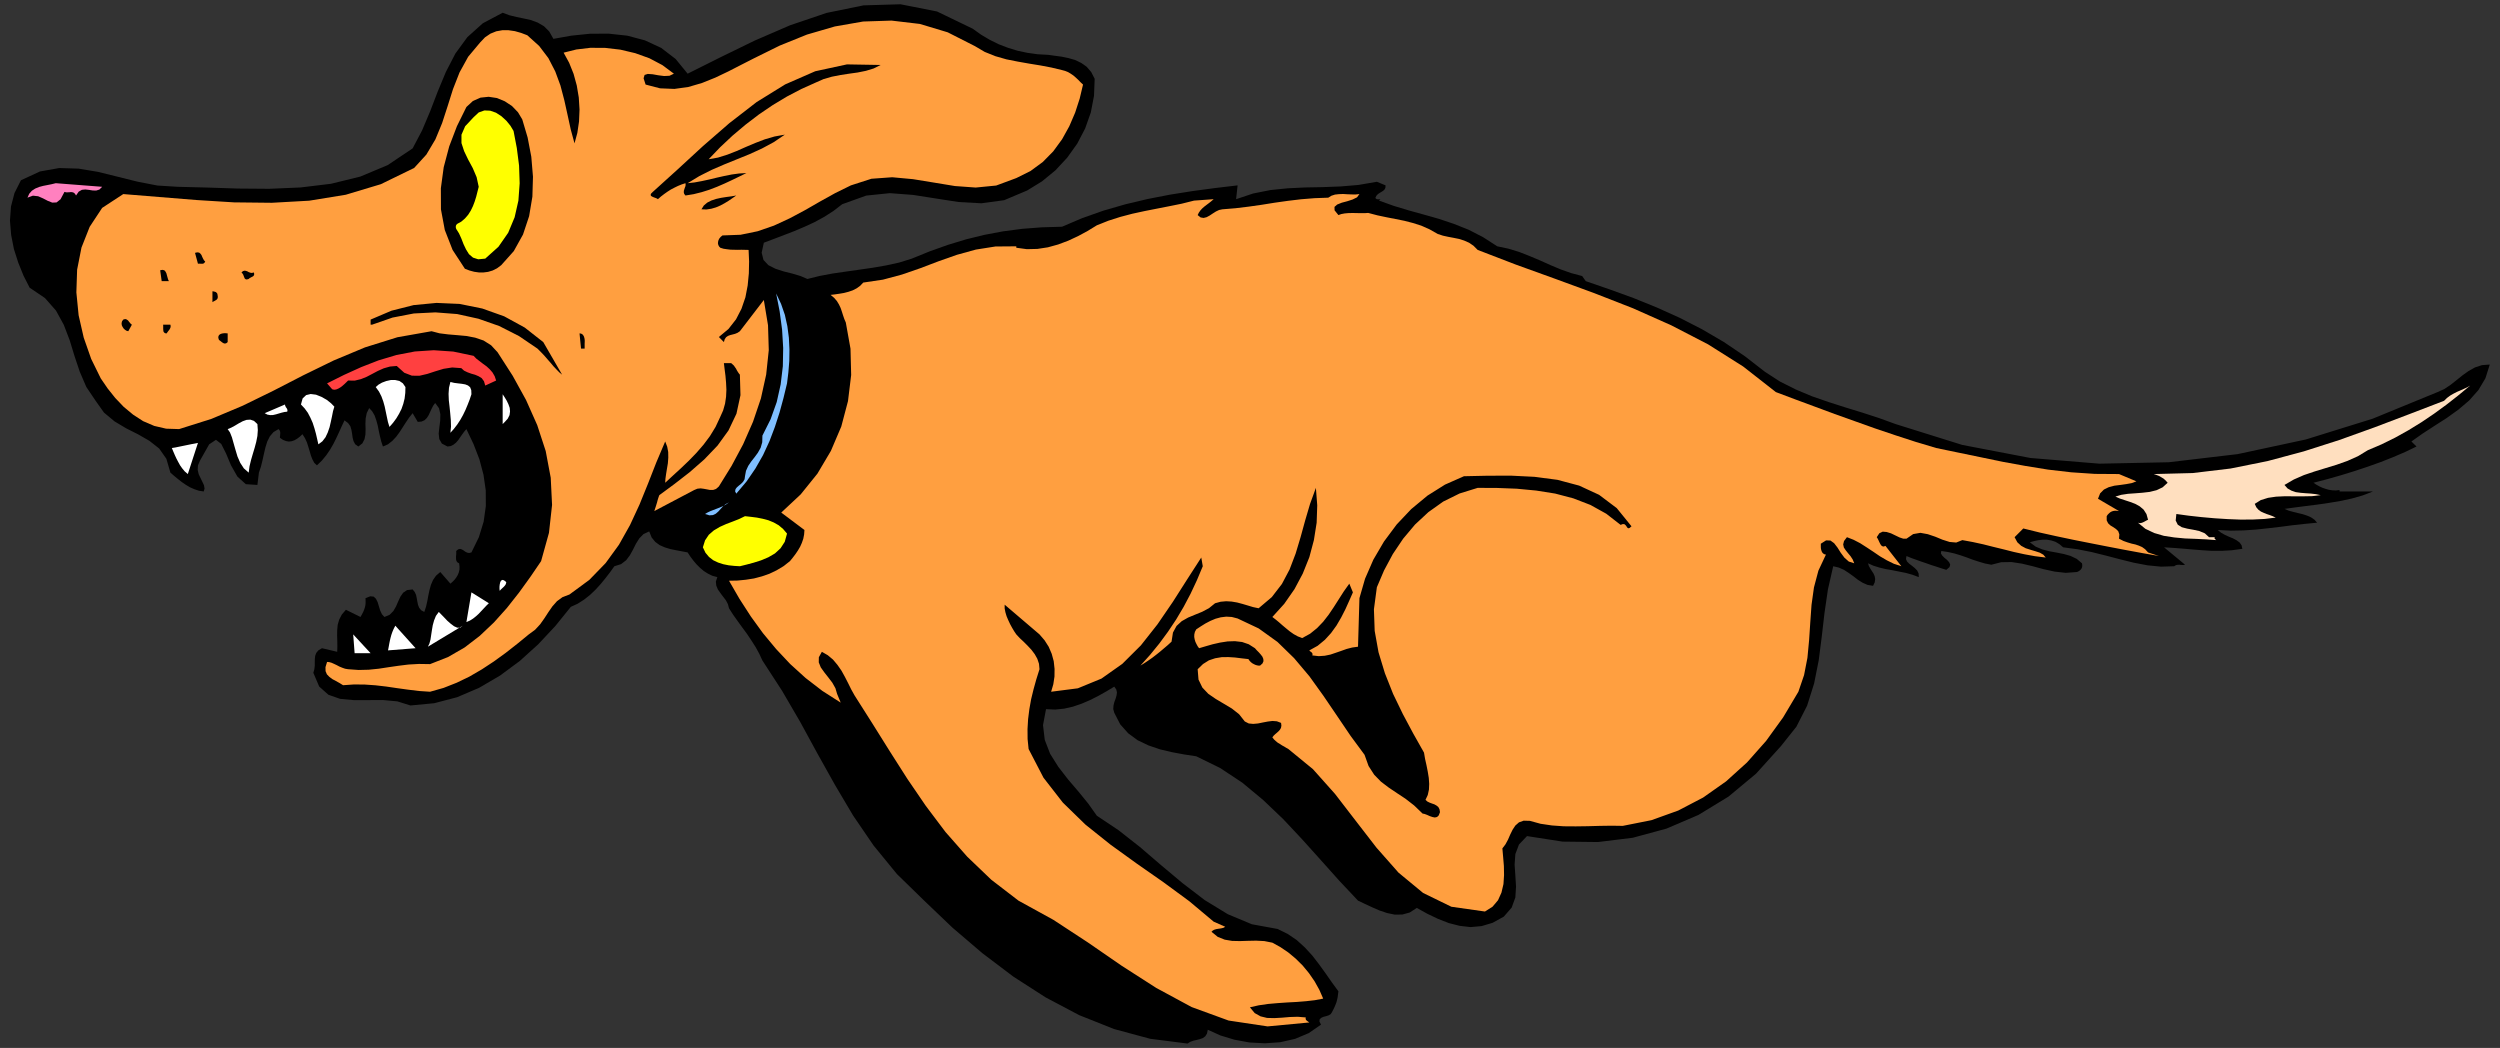 <?xml version="1.0" encoding="UTF-8" standalone="no"?>
<svg
   xmlns:dc="http://purl.org/dc/elements/1.1/"
   xmlns:cc="http://creativecommons.org/ns#"
   xmlns:rdf="http://www.w3.org/1999/02/22-rdf-syntax-ns#"
   xmlns:svg="http://www.w3.org/2000/svg"
   xmlns="http://www.w3.org/2000/svg"
   xmlns:sodipodi="http://sodipodi.sourceforge.net/DTD/sodipodi-0.dtd"
   xmlns:inkscape="http://www.inkscape.org/namespaces/inkscape"
   version="1.0"
   width="2507.488mm"
   height="1051.052mm"
   id="svg75"
   sodipodi:docname="GC000135.WMF">
  <rect width="100%" height="100%" fill="#333333" stroke="none"/>
  <sodipodi:namedview
     pagecolor="#ffffff"
     bordercolor="#666666"
     borderopacity="1"
     objecttolerance="10"
     gridtolerance="10"
     guidetolerance="10"
     inkscape:pageopacity="0"
     inkscape:pageshadow="2"
     inkscape:window-width="640"
     inkscape:window-height="480"
     id="namedview77" />
  <defs
     id="defs3">
    <pattern
       id="WMFhbasepattern"
       patternUnits="userSpaceOnUse"
       width="6"
       height="6"
       x="0"
       y="0" />
  </defs>
  <path
     style="fill:none;stroke:none;"
     d="  M 0,3971.84   L 9476.48,3971.84   L 9476.48,0   L 0,0   z "
     id="path5" />
  <path
     style="fill:#000000;fill-rule:evenodd;fill-opacity:1;stroke:none;"
     d="  M 3973.557,207.892   L 3998.634,211.383   L 4024.981,214.874   L 4050.692,220.27   L 4075.769,227.57   L 4098.941,238.679   L 4119.574,253.279   L 4136.715,273.274   L 4149.73,298.666   L 4147.19,363.414   L 4135.128,426.257   L 4113.543,487.196   L 4083.704,544.327   L 4045.613,597.649   L 4001.173,645.575   L 3950.068,687.47   L 3893.883,722.066   L 3806.59,758.884   L 3720.25,770.627   L 3634.227,765.866   L 3548.204,752.536   L 3461.229,738.888   L 3373.302,732.223   L 3283.787,741.427   L 3192.686,774.118   L 3158.403,800.462   L 3123.486,822.679   L 3087.3,842.358   L 3050.161,859.497   L 3012.069,875.684   L 2973.343,890.601   L 2934.3,905.519   L 2895.573,920.119   L 2887.32,957.888   L 2894.304,985.501   L 2912.715,1005.18   L 2939.696,1018.827   L 2971.121,1028.984   L 3004.134,1037.236   L 3034.924,1046.44   L 3060.636,1057.549   L 3106.98,1046.123   L 3155.864,1036.919   L 3206.018,1029.619   L 3257.441,1022.319   L 3308.229,1015.019   L 3359.335,1006.132   L 3408.536,995.34   L 3456.468,980.423   L 3524.397,952.81   L 3592.962,928.371   L 3661.843,907.423   L 3731.677,890.284   L 3802.464,876.953   L 3875.155,867.432   L 3949.433,861.719   L 4025.933,859.497   L 4103.385,826.488   L 4183.694,798.24   L 4266.225,774.436   L 4350.344,754.44   L 4435.097,737.936   L 4520.802,724.288   L 4606.19,712.862   L 4691.578,702.705   L 4685.864,755.075   L 4750.62,733.492   L 4816.01,720.479   L 4881.4,713.814   L 4947.425,710.64   L 5013.767,709.37   L 5081.379,706.831   L 5149.626,701.118   L 5219.46,689.057   L 5252.472,702.705   L 5251.838,711.91   L 5248.663,718.257   L 5243.267,723.336   L 5237.236,727.144   L 5230.253,731.271   L 5223.587,735.714   L 5217.873,741.744   L 5214.064,749.362   L 5215.016,752.218   L 5217.238,753.805   L 5219.46,755.075   L 5222.317,755.392   L 5225.174,755.71   L 5228.031,755.392   L 5230.57,755.392   L 5233.109,755.075   L 5227.713,760.471   L 5283.58,780.466   L 5340.4,797.605   L 5397.537,813.475   L 5454.674,829.662   L 5511.493,848.705   L 5567.361,870.923   L 5622.275,899.171   L 5675.921,933.766   L 5718.139,942.653   L 5758.769,955.032   L 5798.448,970.584   L 5837.809,987.088   L 5876.535,1004.545   L 5915.896,1021.049   L 5956.209,1035.332   L 5997.792,1046.44   L 6011.442,1065.801   L 6101.591,1096.906   L 6191.74,1129.597   L 6280.303,1165.462   L 6367.595,1204.819   L 6452.348,1248.302   L 6534.88,1296.545   L 6614.236,1350.184   L 6690.736,1409.537   L 6747.556,1446.354   L 6807.55,1476.506   L 6868.813,1502.215   L 6931.981,1524.115   L 6995.467,1544.428   L 7059.587,1564.106   L 7123.073,1584.737   L 7185.923,1607.589   L 7438.596,1686.62   L 7696.981,1736.133   L 7958.224,1757.715   L 8221.054,1752.32   L 8482.297,1721.533   L 8741.001,1665.989   L 8994.308,1587.276   L 9240.314,1486.345   L 9265.708,1474.919   L 9289.515,1459.05   L 9312.053,1441.276   L 9334.907,1422.867   L 9358.079,1406.363   L 9382.522,1392.715   L 9408.868,1384.145   L 9438.389,1381.924   L 9421.882,1433.976   L 9395.219,1478.728   L 9360.301,1518.085   L 9319.671,1552.68   L 9274.914,1584.737   L 9228.887,1614.254   L 9183.494,1643.772   L 9141.277,1673.607   L 9160.64,1692.65   L 9117.787,1713.281   L 9072.712,1732.641   L 9025.416,1751.368   L 8976.532,1768.824   L 8926.061,1785.646   L 8874.638,1801.515   L 8822.262,1816.433   L 8769.886,1830.081   L 8780.996,1837.381   L 8792.424,1843.728   L 8804.169,1849.124   L 8816.231,1853.25   L 8828.293,1856.742   L 8841.308,1858.646   L 8854.64,1859.281   L 8868.924,1857.694   L 8868.924,1863.089   L 8995.577,1863.089   L 8955.899,1878.324   L 8914.316,1890.068   L 8871.146,1899.272   L 8827.658,1906.572   L 8783.853,1912.92   L 8741.001,1918.316   L 8699.417,1923.711   L 8660.057,1929.107   L 8675.928,1935.772   L 8693.386,1940.533   L 8711.162,1944.976   L 8728.938,1949.103   L 8745.444,1954.498   L 8760.681,1961.163   L 8773.696,1970.05   L 8783.853,1981.476   L 8737.509,1985.92   L 8691.482,1990.998   L 8645.455,1997.029   L 8599.428,2002.424   L 8552.449,2007.503   L 8505.152,2010.677   L 8456.585,2011.629   L 8407.067,2009.09   L 8419.447,2019.246   L 8434.048,2027.498   L 8449.285,2034.481   L 8464.839,2040.829   L 8478.488,2048.129   L 8489.915,2056.381   L 8497.534,2067.172   L 8500.39,2080.503   L 8460.712,2085.898   L 8422.621,2088.12   L 8385.164,2088.12   L 8348.66,2085.898   L 8312.156,2083.042   L 8276.287,2079.868   L 8239.782,2077.011   L 8203.596,2074.79   L 8283.27,2140.807   L 8277.556,2141.759   L 8272.16,2141.759   L 8266.764,2141.442   L 8261.368,2140.807   L 8255.654,2141.125   L 8250.892,2141.759   L 8246.131,2143.664   L 8242.004,2146.52   L 8191.851,2148.107   L 8140.745,2143.029   L 8089.005,2133.19   L 8036.629,2120.177   L 7983.301,2106.211   L 7929.656,2092.881   L 7875.376,2082.09   L 7821.096,2074.79   L 7806.811,2062.729   L 7791.892,2053.842   L 7776.021,2048.764   L 7759.832,2045.907   L 7743.008,2045.907   L 7726.82,2047.811   L 7710.314,2051.303   L 7694.76,2055.746   L 7716.98,2072.251   L 7742.056,2082.724   L 7768.72,2089.707   L 7796.654,2094.785   L 7823.635,2100.181   L 7849.347,2107.481   L 7872.519,2118.59   L 7892.517,2135.412   L 7893.469,2141.442   L 7893.469,2146.838   L 7892.199,2151.916   L 7889.977,2156.359   L 7886.486,2160.485   L 7882.677,2163.659   L 7877.915,2166.516   L 7873.471,2168.42   L 7830.936,2171.594   L 7788.718,2166.833   L 7746.818,2157.629   L 7705.869,2146.52   L 7664.921,2136.681   L 7625.243,2130.651   L 7586.199,2131.285   L 7548.743,2140.807   L 7524.301,2136.046   L 7500.811,2129.064   L 7477.639,2121.446   L 7454.784,2112.877   L 7431.612,2104.942   L 7408.44,2097.959   L 7384.315,2092.564   L 7359.239,2088.755   L 7357.652,2097.959   L 7362.73,2106.211   L 7371.301,2114.781   L 7381.141,2122.716   L 7388.76,2131.285   L 7392.886,2140.172   L 7390.347,2149.694   L 7378.284,2160.168   L 7358.604,2154.138   L 7339.558,2147.79   L 7320.513,2141.759   L 7301.784,2135.094   L 7282.739,2128.746   L 7264.328,2122.081   L 7245.6,2115.416   L 7227.189,2107.798   L 7225.284,2119.224   L 7229.411,2128.746   L 7237.664,2136.999   L 7248.139,2144.933   L 7258.614,2153.503   L 7267.82,2162.707   L 7273.216,2174.133   L 7273.851,2187.781   L 7250.044,2178.894   L 7225.284,2171.912   L 7199.573,2166.833   L 7174.178,2161.755   L 7148.784,2157.311   L 7124.66,2151.599   L 7102.122,2144.616   L 7081.49,2135.412   L 7084.664,2145.885   L 7090.06,2155.407   L 7096.091,2164.929   L 7102.122,2174.133   L 7106.566,2184.29   L 7108.471,2195.081   L 7106.884,2207.459   L 7100.535,2220.79   L 7079.585,2217.299   L 7060.857,2209.046   L 7043.081,2197.938   L 7025.94,2184.607   L 7008.164,2171.912   L 6990.07,2160.168   L 6970.708,2151.599   L 6949.44,2146.52   L 6929.442,2234.12   L 6916.427,2323.307   L 6905.952,2413.764   L 6894.525,2502.951   L 6877.066,2590.869   L 6850.403,2675.295   L 6809.772,2754.96   L 6751.365,2828.278   L 6657.089,2932.7   L 6552.655,3019.665   L 6438.699,3089.174   L 6317.124,3141.226   L 6189.518,3175.822   L 6057.786,3192.008   L 5923.514,3190.422   L 5788.608,3169.474   L 5758.135,3201.53   L 5744.485,3237.713   L 5741.628,3277.704   L 5744.485,3318.965   L 5747.025,3361.178   L 5744.485,3402.122   L 5730.518,3440.526   L 5700.68,3474.805   L 5658.145,3498.292   L 5616.562,3510.67   L 5574.661,3514.479   L 5533.396,3509.718   L 5492.13,3499.244   L 5451.499,3483.374   L 5410.869,3464.013   L 5370.873,3441.796   L 5343.892,3459.252   L 5315.958,3466.87   L 5287.072,3467.187   L 5258.186,3461.157   L 5228.983,3451.318   L 5200.732,3438.939   L 5173.433,3426.244   L 5148.039,3414.183   L 5077.252,3338.961   L 5007.101,3260.565   L 4936.315,3181.852   L 4863.941,3104.726   L 4788.394,3032.678   L 4709.354,2966.978   L 4624.918,2911.117   L 4534.769,2866.999   L 4489.059,2860.017   L 4443.032,2851.447   L 4397.323,2840.656   L 4353.518,2825.738   L 4312.57,2806.06   L 4276.7,2779.717   L 4246.545,2745.756   L 4224.007,2701.956   L 4220.198,2687.99   L 4221.151,2674.343   L 4224.325,2661.33   L 4229.086,2648.634   L 4232.578,2636.573   L 4234.165,2624.829   L 4231.626,2613.721   L 4224.007,2602.93   L 4194.487,2620.703   L 4164.014,2637.843   L 4132.588,2653.712   L 4100.846,2667.36   L 4067.516,2678.786   L 4034.186,2686.403   L 3999.904,2689.895   L 3965.304,2688.308   L 3953.877,2748.93   L 3960.543,2804.791   L 3980.858,2857.478   L 4011.966,2906.991   L 4048.787,2954.599   L 4088.148,3000.621   L 4125.605,3046.643   L 4157.983,3092.347   L 4239.879,3146.939   L 4321.14,3210.735   L 4401.767,3279.926   L 4483.663,3348.483   L 4567.147,3412.278   L 4654.439,3465.6   L 4745.541,3503.687   L 4842.674,3521.461   L 4881.082,3540.187   L 4915.682,3563.674   L 4946.472,3591.605   L 4974.724,3622.392   L 5000.435,3655.718   L 5025.194,3689.996   L 5049.319,3724.592   L 5073.761,3757.918   L 5072.174,3769.662   L 5070.904,3780.135   L 5068.682,3789.974   L 5066.46,3798.861   L 5062.968,3808.066   L 5059.159,3817.27   L 5054.398,3827.109   L 5049.002,3837.583   L 5044.24,3844.566   L 5036.622,3849.009   L 5026.782,3852.183   L 5016.941,3854.722   L 5008.371,3858.531   L 5002.657,3863.927   L 5001.705,3872.179   L 5007.736,3884.24   L 4961.391,3916.296   L 4909.333,3938.197   L 4853.149,3950.892   L 4795.06,3955.018   L 4736.335,3951.844   L 4679.516,3941.37   L 4626.188,3925.183   L 4578.574,3903.601   L 4575.4,3918.518   L 4568.734,3928.675   L 4559.528,3935.34   L 4548.418,3939.149   L 4536.039,3942.323   L 4523.659,3945.179   L 4511.597,3949.623   L 4501.757,3955.97   L 4360.184,3937.879   L 4223.69,3901.062   L 4091.323,3848.375   L 3964.034,3781.088   L 3841.19,3702.057   L 3723.742,3613.187   L 3610.738,3516.7   L 3503.447,3414.183   L 3400.283,3313.57   L 3311.721,3205.339   L 3234.269,3092.03   L 3164.752,2974.595   L 3098.41,2855.891   L 3033.337,2736.551   L 2964.773,2618.799   L 2890.177,2503.903   L 2878.115,2477.877   L 2864.148,2452.486   L 2848.277,2427.729   L 2831.771,2402.973   L 2813.995,2378.851   L 2796.536,2354.729   L 2779.395,2330.607   L 2763.524,2305.851   L 2759.397,2290.299   L 2751.779,2275.699   L 2741.304,2262.051   L 2730.829,2248.086   L 2721.306,2234.438   L 2715.275,2219.838   L 2713.688,2204.603   L 2719.401,2187.781   L 2700.356,2182.703   L 2683.532,2174.451   L 2667.978,2164.611   L 2653.694,2152.551   L 2640.362,2139.22   L 2628.3,2124.938   L 2616.872,2109.703   L 2606.715,2094.151   L 2585.129,2090.024   L 2563.227,2085.898   L 2541.324,2081.455   L 2520.374,2075.107   L 2500.694,2066.537   L 2483.87,2054.159   L 2470.221,2037.338   L 2461.015,2014.485   L 2439.43,2024.642   L 2423.559,2040.829   L 2410.862,2061.142   L 2400.069,2082.724   L 2388.007,2104.624   L 2373.723,2123.668   L 2354.36,2138.585   L 2328.965,2146.52   L 2312.777,2169.055   L 2295.635,2191.272   L 2277.225,2213.807   L 2257.862,2235.073   L 2236.594,2255.386   L 2214.057,2273.16   L 2189.615,2288.712   L 2163.903,2300.455   L 2104.862,2373.455   L 2040.424,2442.329   L 1970.59,2505.49   L 1895.994,2560.716   L 1816.32,2607.373   L 1733.154,2642.921   L 1646.179,2665.773   L 1556.03,2674.343   L 1506.193,2658.79   L 1451.913,2653.712   L 1395.729,2654.03   L 1340.814,2654.03   L 1289.39,2649.269   L 1244.951,2633.716   L 1210.034,2602.612   L 1187.814,2550.56   L 1191.623,2537.229   L 1193.21,2523.899   L 1193.21,2510.886   L 1193.527,2497.873   L 1194.797,2486.129   L 1198.924,2475.021   L 1206.859,2465.499   L 1220.509,2457.247   L 1278.281,2470.895   L 1278.915,2450.581   L 1278.598,2429.634   L 1277.963,2409.003   L 1278.281,2388.373   L 1280.185,2368.377   L 1285.899,2348.699   L 1295.739,2329.655   L 1311.293,2311.564   L 1366.525,2338.86   L 1371.922,2329.338   L 1376.683,2320.133   L 1380.175,2311.881   L 1383.032,2303.312   L 1384.936,2295.377   L 1385.888,2286.807   L 1385.888,2277.603   L 1385.571,2267.447   L 1403.664,2260.464   L 1416.679,2261.733   L 1425.249,2269.986   L 1431.598,2282.681   L 1436.359,2298.551   L 1441.121,2314.103   L 1447.787,2328.386   L 1457.31,2338.86   L 1476.99,2330.607   L 1491.274,2316.325   L 1501.432,2298.551   L 1509.685,2279.507   L 1517.938,2261.733   L 1528.413,2246.816   L 1543.015,2236.977   L 1564.283,2234.438   L 1572.218,2244.277   L 1577.297,2255.386   L 1579.837,2267.764   L 1582.059,2280.142   L 1584.598,2292.838   L 1589.042,2303.947   L 1596.343,2313.151   L 1608.405,2319.816   L 1615.071,2299.82   L 1619.832,2278.873   L 1623.642,2257.925   L 1628.085,2236.977   L 1633.482,2217.299   L 1641.418,2198.89   L 1652.845,2182.385   L 1669.034,2168.42   L 1707.442,2212.538   L 1715.061,2205.872   L 1722.679,2198.255   L 1729.345,2189.686   L 1735.059,2180.164   L 1739.185,2170.325   L 1741.725,2159.216   L 1742.042,2147.79   L 1740.455,2135.412   L 1734.106,2131.92   L 1730.615,2127.159   L 1729.027,2121.764   L 1728.71,2115.416   L 1728.71,2109.068   L 1729.345,2102.085   L 1729.662,2095.42   L 1729.345,2088.755   L 1736.963,2082.407   L 1744.264,2080.82   L 1750.613,2082.724   L 1757.278,2086.533   L 1763.627,2091.294   L 1770.611,2094.785   L 1778.229,2096.372   L 1787.117,2094.151   L 1815.368,2036.385   L 1833.461,1977.35   L 1841.714,1918.316   L 1841.397,1858.646   L 1832.826,1799.611   L 1817.272,1740.894   L 1795.052,1683.446   L 1768.071,1626.633   L 1759.818,1636.154   L 1752.2,1646.628   L 1744.581,1657.42   L 1737.281,1668.211   L 1728.71,1678.05   L 1719.187,1685.667   L 1708.395,1691.063   L 1696.332,1692.65   L 1675.065,1681.541   L 1665.225,1664.402   L 1663.003,1643.454   L 1665.542,1619.65   L 1668.716,1595.211   L 1669.351,1570.454   L 1664.272,1547.602   L 1649.671,1527.606   L 1642.052,1538.08   L 1636.021,1549.824   L 1630.307,1562.202   L 1624.911,1573.946   L 1617.928,1584.737   L 1609.357,1592.989   L 1597.93,1598.067   L 1583.646,1599.337   L 1564.283,1566.328   L 1551.268,1582.515   L 1539.206,1600.289   L 1527.144,1619.015   L 1515.081,1637.741   L 1501.749,1655.833   L 1487.148,1671.385   L 1470.641,1684.398   L 1451.596,1692.65   L 1445.247,1673.607   L 1440.168,1652.976   L 1435.725,1632.346   L 1431.598,1611.715   L 1426.202,1592.354   L 1419.853,1574.58   L 1410.965,1559.345   L 1399.538,1546.967   L 1390.332,1565.693   L 1386.206,1585.689   L 1385.254,1606.637   L 1385.888,1627.267   L 1385.254,1647.263   L 1381.762,1665.037   L 1373.509,1680.907   L 1358.272,1692.65   L 1346.527,1684.081   L 1340.179,1672.337   L 1336.687,1659.006   L 1334.783,1644.407   L 1332.243,1629.806   L 1328.117,1615.841   L 1319.546,1603.78   L 1305.897,1593.624   L 1295.421,1615.841   L 1285.264,1638.376   L 1274.789,1660.911   L 1263.679,1683.128   L 1250.982,1705.028   L 1236.697,1725.976   L 1220.191,1745.972   L 1201.463,1764.063   L 1191.305,1754.541   L 1184.322,1741.528   L 1178.608,1726.928   L 1173.847,1710.424   L 1168.768,1693.602   L 1163.372,1676.781   L 1156.071,1660.911   L 1146.548,1645.994   L 1136.073,1655.833   L 1125.915,1663.45   L 1115.758,1669.163   L 1105.6,1672.654   L 1094.807,1673.924   L 1084.332,1672.02   L 1072.905,1667.576   L 1061.16,1659.641   L 1061.16,1655.515   L 1061.795,1651.072   L 1062.112,1646.311   L 1062.43,1641.233   L 1062.112,1637.107   L 1060.843,1632.98   L 1058.621,1629.489   L 1055.764,1626.633   L 1036.718,1638.059   L 1023.069,1653.928   L 1013.229,1673.607   L 1006.245,1695.824   L 1000.531,1720.263   L 995.135,1744.702   L 989.104,1769.141   L 981.486,1791.676   L 975.772,1838.333   L 931.967,1835.476   L 899.907,1806.594   L 875.782,1764.063   L 856.737,1718.676   L 838.643,1682.811   L 818.645,1667.259   L 792.934,1684.398   L 758.652,1745.02   L 750.399,1764.063   L 749.446,1781.52   L 753.255,1797.707   L 760.239,1812.307   L 767.222,1826.589   L 773.253,1839.602   L 775.475,1851.981   L 772.301,1863.089   L 753.89,1860.233   L 736.749,1854.52   L 720.243,1847.22   L 704.689,1838.015   L 689.452,1827.542   L 674.851,1816.115   L 660.249,1804.054   L 645.965,1791.676   L 630.728,1739.307   L 603.43,1700.267   L 566.291,1671.067   L 523.755,1646.628   L 478.363,1623.776   L 434.241,1597.432   L 394.245,1564.106   L 362.502,1519.354   L 327.268,1466.985   L 302.508,1409.537   L 282.51,1349.867   L 264.1,1289.563   L 241.88,1231.48   L 212.359,1177.523   L 170.459,1129.915   L 112.369,1090.558   L 89.197,1045.171   L 69.199,995.658   L 52.693,943.923   L 42.218,890.284   L 37.774,836.645   L 41.583,783.005   L 54.915,731.905   L 79.357,683.344   L 151.413,650.018   L 224.421,637.005   L 297.747,639.227   L 372.025,651.605   L 446.303,670.014   L 521.533,688.74   L 596.764,703.34   L 673.264,708.101   L 785.316,710.957   L 902.129,714.766   L 1020.529,715.718   L 1139.247,710.64   L 1254.791,696.675   L 1365.89,669.379   L 1469.689,625.896   L 1564.283,562.418   L 1600.152,494.179   L 1630.942,421.179   L 1659.511,346.592   L 1690.301,272.639   L 1726.171,203.131   L 1771.88,140.605   L 1830.287,88.235   L 1905.517,48.244   L 1930.911,57.765   L 1958.21,64.431   L 1985.826,70.144   L 2013.125,76.174   L 2038.519,85.696   L 2062.009,99.344   L 2082.007,119.339   L 2097.878,147.27   L 2165.49,135.209   L 2236.277,127.909   L 2307.38,127.591   L 2377.849,135.209   L 2444.827,152.983   L 2506.407,181.548   L 2561.005,223.444   L 2606.715,279.305   L 2729.876,217.731   L 2860.022,154.252   L 2994.928,95.852   L 3133.644,48.878   L 3273.63,20.313   L 3413.615,16.187   L 3552.014,43.483   L 3687.555,108.865   L 3718.98,131.4   L 3751.675,150.761   L 3785.64,167.583   L 3821.192,181.231   L 3857.379,192.339   L 3894.835,200.274   L 3933.561,205.67   L 3973.557,207.892  z "
     id="path7" />
  <path
     style="fill:#ff9f40;fill-rule:evenodd;fill-opacity:1;stroke:none;"
     d="  M 4025.933,265.657   L 4037.678,268.831   L 4048.787,273.274   L 4058.945,279.305   L 4068.785,285.97   L 4077.991,293.905   L 4087.196,302.474   L 4096.084,311.679   L 4105.607,320.566   L 4092.91,373.887   L 4075.769,426.892   L 4053.549,478.627   L 4026.25,527.822   L 3992.603,573.844   L 3952.924,614.153   L 3906.263,648.431   L 3852.617,675.092   L 3776.435,703.34   L 3698.665,710.957   L 3619.943,705.244   L 3540.903,692.231   L 3461.229,679.218   L 3382.19,671.918   L 3303.468,677.631   L 3225.698,702.705   L 3166.339,731.905   L 3108.567,763.962   L 3051.113,796.971   L 2993.341,827.758   L 2933.665,855.371   L 2872.084,876.636   L 2807.329,889.966   L 2738.764,892.506   L 2731.781,898.219   L 2727.019,903.932   L 2723.845,909.962   L 2722.258,915.993   L 2721.623,922.34   L 2722.893,928.371   L 2725.75,934.084   L 2730.511,939.162   L 2742.891,942.971   L 2755.905,944.875   L 2769.237,946.462   L 2782.887,946.779   L 2796.536,947.097   L 2810.186,946.779   L 2823.835,947.097   L 2837.802,947.414   L 2839.706,991.214   L 2838.754,1036.284   L 2834.31,1082.306   L 2825.739,1127.058   L 2810.82,1170.541   L 2790.188,1210.532   L 2761.619,1247.032   L 2725.115,1277.502   L 2744.161,1296.863   L 2747.335,1285.754   L 2752.731,1278.137   L 2759.715,1273.376   L 2768.285,1270.202   L 2777.173,1267.98   L 2786.696,1265.441   L 2795.901,1261.632   L 2804.789,1255.602   L 2895.573,1137.215   L 2911.445,1233.067   L 2914.302,1327.332   L 2904.461,1420.011   L 2884.463,1510.467   L 2854.625,1598.702   L 2817.169,1684.081   L 2773.364,1765.967   L 2725.115,1844.046   L 2714.322,1853.568   L 2703.212,1857.376   L 2691.468,1857.376   L 2680.04,1855.155   L 2667.978,1852.933   L 2655.916,1851.346   L 2643.536,1852.616   L 2631.474,1857.694   L 2480.378,1937.359   L 2482.918,1929.424   L 2485.775,1920.855   L 2488.314,1912.602   L 2490.853,1904.35   L 2492.758,1896.733   L 2494.98,1889.433   L 2497.202,1882.768   L 2499.424,1877.055   L 2556.244,1835.159   L 2614.333,1790.089   L 2669.565,1741.846   L 2720.036,1689.159   L 2761.619,1631.711   L 2791.775,1568.233   L 2807.011,1498.089   L 2804.789,1420.328   L 2800.663,1415.25   L 2796.854,1409.537   L 2793.362,1403.824   L 2790.188,1397.476   L 2786.061,1391.763   L 2782.252,1386.05   L 2777.173,1381.289   L 2771.777,1376.528   L 2744.161,1376.528   L 2747.017,1400.332   L 2750.192,1425.089   L 2752.414,1451.115   L 2753.683,1477.458   L 2752.414,1504.119   L 2748.605,1530.146   L 2741.304,1555.854   L 2730.511,1579.976   L 2712.735,1618.063   L 2691.468,1652.976   L 2667.026,1685.667   L 2640.362,1716.454   L 2611.476,1746.289   L 2581.955,1774.537   L 2551.482,1802.468   L 2521.644,1830.081   L 2522.596,1814.528   L 2525.136,1796.437   L 2528.31,1777.076   L 2531.802,1756.128   L 2533.389,1734.863   L 2533.071,1713.598   L 2529.262,1693.285   L 2521.644,1673.607   L 2487.997,1752.955   L 2456.571,1833.255   L 2424.194,1912.92   L 2388.324,1990.363   L 2346.424,2064.95   L 2295.953,2134.459   L 2234.055,2198.255   L 2158.507,2253.799   L 2132.478,2263.638   L 2111.528,2278.873   L 2094.387,2298.233   L 2079.15,2320.133   L 2063.914,2343.62   L 2047.725,2366.473   L 2028.362,2387.421   L 2004.554,2404.877   L 1960.749,2440.742   L 1916.945,2475.021   L 1871.87,2507.712   L 1826.478,2537.547   L 1779.498,2564.843   L 1731.567,2588.012   L 1681.731,2607.69   L 1630.307,2622.29   L 1588.09,2619.434   L 1546.507,2614.356   L 1505.241,2608.643   L 1464.293,2602.612   L 1423.345,2597.851   L 1382.397,2594.995   L 1341.448,2594.677   L 1300.5,2597.534   L 1287.168,2589.282   L 1273.519,2581.664   L 1259.87,2574.364   L 1248.442,2565.795   L 1239.237,2556.273   L 1234.158,2544.212   L 1233.841,2528.977   L 1239.872,2509.299   L 1248.125,2509.934   L 1257.013,2512.473   L 1266.218,2516.599   L 1276.376,2521.36   L 1286.534,2526.756   L 1297.326,2531.199   L 1308.119,2535.008   L 1319.546,2536.912   L 1359.542,2539.769   L 1397.951,2538.816   L 1435.407,2535.008   L 1472.863,2529.295   L 1510.003,2523.899   L 1548.411,2519.138   L 1588.09,2516.916   L 1630.307,2517.551   L 1698.237,2490.89   L 1761.405,2454.39   L 1818.86,2410.273   L 1872.505,2359.49   L 1921.706,2304.581   L 1967.733,2246.181   L 2010.586,2186.829   L 2051.216,2127.159   L 2081.055,2019.881   L 2092.799,1914.189   L 2087.72,1811.037   L 2068.675,1709.789   L 2036.615,1611.715   L 1994.079,1516.18   L 1943.291,1424.137   L 1886.154,1335.267   L 1861.712,1308.924   L 1833.144,1290.832   L 1801.401,1280.041   L 1768.071,1273.693   L 1733.472,1270.519   L 1699.189,1267.662   L 1666.177,1263.536   L 1636.021,1255.602   L 1506.511,1278.454   L 1383.666,1316.858   L 1265.266,1366.371   L 1150.04,1422.55   L 1035.448,1481.585   L 919.905,1538.08   L 801.504,1587.911   L 678.977,1626.633   L 629.776,1625.046   L 584.701,1614.572   L 542.484,1596.48   L 504.392,1571.724   L 468.84,1542.206   L 436.78,1508.563   L 407.894,1472.38   L 381.865,1434.293   L 345.679,1360.658   L 317.427,1280.041   L 298.064,1195.297   L 289.494,1108.332   L 292.351,1022.319   L 308.857,938.527   L 339.965,859.814   L 387.262,788.084   L 467.253,735.714   L 603.747,746.823   L 744.367,758.249   L 887.21,767.136   L 1030.687,768.723   L 1172.26,760.788   L 1310.658,738.253   L 1443.66,698.262   L 1569.996,636.688   L 1616.341,585.905   L 1650.623,528.14   L 1676.017,466.566   L 1696.967,402.135   L 1717.283,337.705   L 1742.042,274.544   L 1774.737,215.192   L 1820.129,160.918   L 1838.54,141.557   L 1859.173,127.591   L 1881.075,118.704   L 1904.247,114.578   L 1927.737,114.578   L 1951.862,118.07   L 1975.351,124.735   L 1998.841,133.622   L 2043.916,174.248   L 2078.833,220.27   L 2104.862,270.735   L 2124.542,324.057   L 2139.144,379.601   L 2151.523,435.461   L 2163.586,490.688   L 2177.87,543.375   L 2188.662,503.701   L 2195.011,460.535   L 2196.916,415.466   L 2194.059,369.444   L 2186.441,324.057   L 2174.378,279.94   L 2157.555,238.044   L 2136.604,199.639   L 2184.853,187.579   L 2237.864,181.231   L 2294.048,181.548   L 2351.503,188.213   L 2408.005,201.544   L 2461.968,220.905   L 2511.169,246.931   L 2554.656,279.305   L 2537.833,287.24   L 2517.517,288.192   L 2495.297,285.335   L 2474.03,281.526   L 2455.619,280.257   L 2443.557,284.066   L 2439.748,296.761   L 2447.366,320.566   L 2502.281,334.848   L 2556.561,337.07   L 2609.254,329.77   L 2661.312,314.535   L 2711.783,294.222   L 2761.619,270.418   L 2809.868,245.661   L 2857.165,221.539   L 2956.202,172.661   L 3059.049,131.083   L 3164.752,100.296   L 3272.043,81.57   L 3379.65,78.078   L 3487.258,90.774   L 3592.644,122.513   L 3695.808,174.883   L 3732.947,196.783   L 3773.26,212.97   L 3815.478,225.031   L 3858.648,233.6   L 3901.819,241.218   L 3944.671,248.2   L 3986.254,256.135   L 4025.933,265.657  z "
     id="path9" />
  <path
     style="fill:#000000;fill-rule:evenodd;fill-opacity:1;stroke:none;"
     d="  M 3338.385,246.296   L 3311.721,259.626   L 3282.518,268.513   L 3251.092,274.861   L 3219.032,279.305   L 3186.02,284.383   L 3153.642,290.731   L 3122.534,299.618   L 3093.648,312.313   L 3037.781,337.387   L 2983.184,365.953   L 2928.903,398.644   L 2876.528,434.192   L 2825.422,473.231   L 2776.538,514.492   L 2729.876,558.292   L 2686.389,603.679   L 2721.941,597.331   L 2757.492,586.223   L 2792.41,572.575   L 2827.644,557.022   L 2862.878,542.105   L 2899.383,528.14   L 2936.522,517.349   L 2975.248,510.366   L 2933.03,538.931   L 2888.273,563.053   L 2841.611,584.318   L 2793.997,603.679   L 2745.43,623.357   L 2697.816,643.988   L 2651.154,667.475   L 2606.715,694.453   L 2632.744,691.597   L 2660.36,686.518   L 2688.293,680.488   L 2717.179,673.505   L 2745.43,667.157   L 2773.999,661.444   L 2801.932,657.636   L 2829.549,656.049   L 2801.615,669.697   L 2773.999,683.027   L 2746.065,696.04   L 2718.131,708.101   L 2689.246,719.21   L 2660.042,728.414   L 2629.569,736.031   L 2598.461,741.11   L 2593.7,735.079   L 2592.113,729.049   L 2592.43,723.018   L 2594.335,716.988   L 2596.239,711.275   L 2598.461,705.562   L 2599.096,700.166   L 2598.461,694.453   L 2583.86,699.214   L 2569.893,704.927   L 2556.244,711.592   L 2542.912,718.575   L 2529.58,727.144   L 2517.517,735.714   L 2505.138,745.236   L 2494.028,755.075   L 2490.219,752.536   L 2484.822,750.314   L 2478.474,748.092   L 2472.76,745.553   L 2467.999,742.697   L 2466.412,738.888   L 2467.999,734.127   L 2474.665,727.462   L 2568.306,642.718   L 2664.804,553.849   L 2764.476,467.201   L 2868.275,386.901   L 2976.517,319.931   L 3090.474,270.1   L 3210.779,244.074   L 3338.385,246.296  z "
     id="path11" />
  <path
     style="fill:#000000;fill-rule:evenodd;fill-opacity:1;stroke:none;"
     d="  M 1979.795,452.601   L 2000.111,521.157   L 2014.077,594.157   L 2020.426,670.014   L 2018.204,745.553   L 2005.824,819.505   L 1982.652,889.014   L 1947.735,951.858   L 1900.121,1005.18   L 1883.932,1017.24   L 1867.426,1025.493   L 1850.285,1030.571   L 1833.144,1032.793   L 1815.368,1032.793   L 1797.592,1030.254   L 1779.816,1025.493   L 1762.357,1018.827   L 1715.696,947.414   L 1686.175,871.875   L 1671.573,793.797   L 1671.256,713.497   L 1682.048,633.831   L 1702.998,554.801   L 1732.202,478.309   L 1768.071,405.627   L 1792.83,382.774   L 1821.716,370.079   L 1852.507,366.905   L 1883.932,371.666   L 1913.77,384.044   L 1941.069,402.135   L 1963.606,425.622   L 1979.795,452.601  z "
     id="path13" />
  <path
     style="fill:#ffff00;fill-rule:evenodd;fill-opacity:1;stroke:none;"
     d="  M 1946.783,496.401   L 1959.162,561.149   L 1967.733,627.801   L 1969.955,694.77   L 1965.194,760.471   L 1950.909,823.632   L 1926.467,882.349   L 1889.646,935.353   L 1839.492,980.423   L 1812.828,982.962   L 1793.148,976.614   L 1777.911,963.601   L 1766.801,945.827   L 1757.278,925.832   L 1749.025,904.566   L 1740.137,884.888   L 1729.345,867.749   L 1727.758,861.719   L 1728.075,856.64   L 1729.345,853.149   L 1731.884,849.975   L 1734.741,847.753   L 1738.868,845.532   L 1743.312,843.31   L 1748.708,840.136   L 1762.675,828.075   L 1774.737,814.11   L 1784.577,798.558   L 1792.83,781.418   L 1799.496,763.962   L 1805.21,745.553   L 1809.972,726.827   L 1814.733,708.101   L 1806.797,671.601   L 1792.196,637.323   L 1774.737,604.949   L 1759.501,573.209   L 1749.343,542.422   L 1749.343,510.683   L 1763.31,478.627   L 1795.37,444.348   L 1814.733,426.257   L 1836.318,418.64   L 1858.22,419.592   L 1880.123,427.209   L 1900.756,440.54   L 1919.484,457.679   L 1935.038,476.722   L 1946.783,496.401  z "
     id="path15" />
  <path
     style="fill:#ff80bf;fill-rule:evenodd;fill-opacity:1;stroke:none;"
     d="  M 387.262,708.101   L 376.786,718.575   L 364.724,722.384   L 351.392,722.066   L 337.743,719.844   L 323.459,718.257   L 310.444,719.527   L 298.382,726.51   L 288.224,741.11   L 284.415,734.762   L 279.971,730.636   L 274.575,728.731   L 269.178,728.097   L 263.147,728.731   L 256.799,729.049   L 250.45,729.049   L 244.419,727.462   L 229.5,755.392   L 214.264,767.453   L 198.075,768.088   L 181.251,761.423   L 163.475,752.218   L 144.747,743.966   L 124.749,741.744   L 104.116,749.362   L 110.782,734.444   L 120.94,723.018   L 133.637,714.766   L 148.239,708.736   L 163.793,704.61   L 179.981,701.436   L 195.853,698.262   L 211.407,694.453   L 387.262,708.101  z "
     id="path17" />
  <path
     style="fill:#ff9f40;fill-rule:evenodd;fill-opacity:1;stroke:none;"
     d="  M 5153.435,735.714   L 5144.23,748.092   L 5127.406,756.344   L 5106.773,763.01   L 5086.458,768.405   L 5068.999,775.388   L 5058.842,784.275   L 5059.159,797.288   L 5073.761,815.379   L 5084.236,811.571   L 5097.568,809.032   L 5112.17,807.762   L 5128.041,807.445   L 5143.595,807.762   L 5159.466,808.079   L 5173.751,808.079   L 5186.448,807.127   L 5221.682,816.332   L 5256.282,823.632   L 5290.246,830.297   L 5323.576,836.962   L 5355.636,845.214   L 5387.697,855.371   L 5419.122,869.336   L 5450.547,887.11   L 5470.228,893.458   L 5490.543,897.901   L 5510.859,901.71   L 5531.174,905.836   L 5550.22,911.866   L 5568.948,920.119   L 5585.771,931.545   L 5601.643,947.414   L 5746.072,1002.958   L 5893.676,1056.28   L 6042.55,1110.871   L 6190.471,1168.636   L 6335.218,1233.067   L 6475.203,1305.432   L 6607.888,1389.224   L 6732.002,1486.345   L 6805.328,1513.958   L 6879.923,1541.572   L 6955.154,1569.502   L 7031.654,1596.798   L 7108.154,1624.093   L 7185.288,1650.12   L 7262.423,1675.194   L 7339.876,1698.363   L 7423.994,1715.82   L 7508.43,1733.276   L 7592.548,1750.733   L 7677.936,1766.285   L 7763.959,1780.25   L 7851.569,1790.407   L 7941.083,1796.437   L 8032.82,1797.072   L 8098.845,1824.685   L 8081.069,1831.35   L 8060.436,1835.159   L 8037.899,1838.333   L 8015.361,1841.189   L 7993.776,1846.902   L 7975.683,1855.789   L 7961.399,1870.072   L 7953.145,1890.703   L 8032.82,1937.359   L 8024.567,1936.407   L 8017.583,1936.09   L 8010.917,1937.042   L 8005.204,1938.946   L 7999.49,1942.12   L 7994.729,1946.246   L 7989.967,1951.007   L 7986.158,1956.72   L 7986.158,1972.59   L 7991.554,1983.698   L 8000.442,1991.95   L 8011.552,1998.616   L 8021.71,2005.598   L 8029.963,2013.851   L 8034.09,2025.594   L 8032.82,2042.098   L 8049.644,2050.668   L 8065.832,2056.381   L 8080.751,2060.824   L 8095.036,2063.998   L 8108.05,2068.442   L 8120.43,2073.838   L 8131.857,2082.09   L 8142.967,2094.151   L 8184.233,2107.798   L 8121.382,2096.69   L 8057.579,2084.946   L 7992.824,2072.568   L 7928.069,2059.872   L 7862.679,2046.859   L 7797.606,2033.211   L 7733.168,2018.929   L 7670,2003.377   L 7636.988,2036.385   L 7647.463,2055.746   L 7662.065,2069.077   L 7679.206,2078.281   L 7697.934,2084.311   L 7716.027,2089.707   L 7732.533,2095.103   L 7745.865,2102.72   L 7755.071,2113.512   L 7714.123,2108.433   L 7674.127,2101.133   L 7634.766,2092.564   L 7596.04,2082.724   L 7556.996,2073.203   L 7517.952,2063.364   L 7478.591,2054.794   L 7438.913,2047.494   L 7415.741,2056.698   L 7390.664,2054.477   L 7363.683,2045.907   L 7336.066,2034.481   L 7307.815,2024.959   L 7279.882,2019.881   L 7252.583,2024.642   L 7227.189,2042.098   L 7215.127,2042.098   L 7200.842,2037.338   L 7184.971,2029.72   L 7168.465,2021.785   L 7151.959,2016.707   L 7137.039,2015.437   L 7124.342,2021.468   L 7114.502,2036.385   L 7117.994,2041.781   L 7121.168,2048.129   L 7124.342,2055.111   L 7127.517,2061.459   L 7131.008,2067.172   L 7135.452,2070.664   L 7140.531,2071.933   L 7147.515,2069.394   L 7207.826,2146.52   L 7179.575,2137.316   L 7152.593,2123.985   L 7126.564,2108.751   L 7101.488,2091.611   L 7076.411,2075.107   L 7051.651,2059.238   L 7026.575,2046.224   L 7001.498,2036.385   L 6990.388,2050.985   L 6987.214,2063.681   L 6989.753,2075.425   L 6996.736,2085.898   L 7005.624,2097.007   L 7015.147,2108.433   L 7023.4,2121.129   L 7029.114,2135.412   L 7008.481,2128.746   L 6991.975,2114.146   L 6978.008,2095.42   L 6965.629,2075.742   L 6952.931,2059.238   L 6938.965,2049.081   L 6922.458,2048.446   L 6902.461,2061.142   L 6902.461,2067.807   L 6902.461,2074.472   L 6903.095,2081.137   L 6904.683,2087.168   L 6906.904,2092.881   L 6910.396,2097.325   L 6915.158,2100.816   L 6921.824,2102.403   L 6893.255,2163.342   L 6876.431,2226.82   L 6867.226,2292.838   L 6862.465,2359.49   L 6858.021,2426.777   L 6851.672,2493.747   L 6838.975,2559.129   L 6817.39,2622.29   L 6759.618,2719.412   L 6694.863,2808.917   L 6622.489,2890.486   L 6543.133,2962.217   L 6456.158,3023.474   L 6361.882,3072.669   L 6260.305,3109.169   L 6151.745,3130.752   L 6109.209,3130.117   L 6065.087,3130.752   L 6019.377,3132.021   L 5973.668,3132.656   L 5927.641,3132.339   L 5883.201,3129.165   L 5840.031,3122.817   L 5799.717,3111.708   L 5775.91,3111.074   L 5758.135,3117.421   L 5744.485,3129.482   L 5734.01,3145.352   L 5724.805,3164.078   L 5716.551,3183.122   L 5706.711,3201.213   L 5695.284,3216.13   L 5698.141,3248.504   L 5700.998,3282.783   L 5701.632,3317.378   L 5699.41,3351.339   L 5691.792,3383.713   L 5678.778,3412.596   L 5658.145,3437.035   L 5629.259,3455.444   L 5501.971,3437.352   L 5394.68,3384.983   L 5301.356,3307.856   L 5218.19,3213.591   L 5139.468,3111.708   L 5060.746,3009.508   L 4977.263,2915.878   L 4883.939,2839.386   L 4876.003,2834.943   L 4868.385,2830.182   L 4860.132,2825.738   L 4852.514,2820.66   L 4844.261,2815.899   L 4836.96,2809.869   L 4829.659,2803.204   L 4823.311,2795.269   L 4828.072,2788.921   L 4834.103,2783.208   L 4840.452,2777.812   L 4846.8,2772.099   L 4851.879,2766.386   L 4856.006,2759.404   L 4857.593,2750.834   L 4856.323,2740.36   L 4840.452,2734.33   L 4823.628,2733.06   L 4805.852,2735.282   L 4787.441,2738.773   L 4768.713,2742.582   L 4750.937,2744.169   L 4733.796,2742.582   L 4718.877,2734.965   L 4697.292,2707.669   L 4669.993,2686.086   L 4639.203,2667.677   L 4608.73,2649.586   L 4580.479,2630.225   L 4557.941,2606.421   L 4543.34,2576.269   L 4540.165,2536.912   L 4560.481,2517.234   L 4582.7,2503.269   L 4606.508,2495.334   L 4631.267,2491.208   L 4656.344,2490.89   L 4681.738,2492.477   L 4707.132,2495.651   L 4732.526,2498.508   L 4736.653,2504.538   L 4741.414,2509.616   L 4746.81,2514.06   L 4752.524,2517.234   L 4758.238,2520.09   L 4764.269,2521.995   L 4770.3,2523.264   L 4776.649,2523.264   L 4785.854,2515.012   L 4789.663,2506.442   L 4789.028,2497.873   L 4785.537,2489.303   L 4779.188,2481.051   L 4771.887,2472.799   L 4763.952,2464.864   L 4757.286,2457.247   L 4733.796,2442.329   L 4708.719,2433.76   L 4681.421,2430.586   L 4653.487,2431.538   L 4624.918,2435.981   L 4596.985,2442.329   L 4570.321,2449.947   L 4545.561,2457.247   L 4540.165,2449.947   L 4535.721,2441.695   L 4531.595,2433.125   L 4528.738,2423.603   L 4527.151,2414.399   L 4527.468,2404.877   L 4529.69,2395.355   L 4534.769,2385.834   L 4551.593,2374.725   L 4569.369,2363.616   L 4588.097,2353.777   L 4607.777,2345.525   L 4627.775,2340.129   L 4648.725,2337.59   L 4669.676,2338.86   L 4691.578,2344.573   L 4771.57,2382.342   L 4842.674,2433.442   L 4905.842,2495.016   L 4963.931,2563.89   L 5017.259,2638.16   L 5068.999,2714.334   L 5120.105,2789.873   L 5172.798,2861.286   L 5188.035,2903.817   L 5209.302,2936.826   L 5235.014,2963.169   L 5264.217,2985.387   L 5295.325,3006.334   L 5328.02,3027.917   L 5360.715,3053.308   L 5392.775,3084.095   L 5400.711,3085.682   L 5409.917,3089.174   L 5419.757,3093.617   L 5429.914,3097.108   L 5439.12,3099.013   L 5447.69,3097.108   L 5454.039,3091.078   L 5458.8,3078.7   L 5456.896,3067.591   L 5452.452,3059.339   L 5445.468,3053.626   L 5437.533,3049.182   L 5428.327,3046.008   L 5419.122,3042.517   L 5410.869,3038.391   L 5403.885,3032.043   L 5412.456,3013.634   L 5416.9,2993.321   L 5417.852,2971.739   L 5416.265,2948.887   L 5412.456,2925.399   L 5407.695,2901.278   L 5402.298,2877.156   L 5398.172,2853.034   L 5357.541,2780.986   L 5317.863,2706.717   L 5281.041,2630.543   L 5249.933,2552.147   L 5225.809,2472.799   L 5211.207,2391.547   L 5208.35,2309.66   L 5219.46,2226.186   L 5246.759,2162.39   L 5280.089,2100.181   L 5319.132,2042.098   L 5364.207,1988.459   L 5414.678,1941.485   L 5470.863,1901.494   L 5533.078,1870.707   L 5601.643,1849.442   L 5674.968,1849.759   L 5749.564,1852.616   L 5823.207,1859.598   L 5895.263,1871.024   L 5964.145,1889.116   L 6029.218,1914.189   L 6089.211,1947.516   L 6143.492,1989.729   L 6152.062,1986.555   L 6158.093,1987.19   L 6162.537,1990.998   L 6166.029,1995.759   L 6168.886,2000.203   L 6172.695,2002.742   L 6177.456,2001.472   L 6184.757,1995.124   L 6128.89,1926.25   L 6061.913,1875.785   L 5986.365,1840.872   L 5904.151,1818.972   L 5816.859,1807.546   L 5727.344,1803.102   L 5637.512,1803.42   L 5549.585,1805.324   L 5477.846,1837.063   L 5411.186,1878.959   L 5349.605,1930.059   L 5294.69,1988.142   L 5246.441,2052.89   L 5206.128,2121.764   L 5174.703,2193.812   L 5153.435,2267.447   L 5148.039,2451.534   L 5125.819,2454.708   L 5104.869,2460.103   L 5084.553,2467.403   L 5064.238,2474.386   L 5043.605,2481.369   L 5022.02,2485.812   L 4999.165,2487.399   L 4974.724,2484.542   L 4975.676,2481.051   L 4975.358,2477.877   L 4974.089,2475.655   L 4972.184,2473.116   L 4969.645,2471.212   L 4967.105,2469.308   L 4964.883,2467.721   L 4963.614,2465.499   L 4995.039,2448.042   L 5022.338,2425.508   L 5045.827,2399.799   L 5066.46,2371.233   L 5084.236,2340.764   L 5100.425,2309.025   L 5114.709,2277.286   L 5128.676,2245.546   L 5115.026,2212.538   L 5094.076,2242.055   L 5075.031,2271.89   L 5055.985,2301.725   L 5036.939,2329.973   L 5015.989,2356.951   L 4992.817,2381.073   L 4966.47,2402.338   L 4936.315,2418.842   L 4919.809,2412.494   L 4904.255,2403.925   L 4889.336,2393.451   L 4875.369,2382.025   L 4861.719,2370.599   L 4848.387,2358.855   L 4835.69,2348.381   L 4823.311,2338.86   L 4868.385,2289.029   L 4907.111,2233.485   L 4938.537,2174.451   L 4963.614,2111.925   L 4980.755,2047.494   L 4991.23,1981.476   L 4993.452,1915.459   L 4988.373,1849.442   L 4966.153,1910.381   L 4947.742,1972.907   L 4930.284,2036.385   L 4911.555,2098.594   L 4888.701,2158.581   L 4859.497,2213.807   L 4821.089,2263.638   L 4771.252,2305.851   L 4750.302,2301.407   L 4730.304,2295.377   L 4709.989,2289.347   L 4689.674,2283.951   L 4669.041,2280.459   L 4648.408,2279.19   L 4627.14,2281.094   L 4606.19,2286.807   L 4583.018,2305.534   L 4557.306,2319.181   L 4530.008,2330.29   L 4503.979,2341.081   L 4479.854,2354.729   L 4460.173,2372.82   L 4446.524,2397.894   L 4441.128,2432.49   L 4426.526,2445.821   L 4411.925,2458.199   L 4397.323,2470.577   L 4383.039,2482.003   L 4368.12,2493.429   L 4353.2,2503.903   L 4337.964,2514.06   L 4323.045,2523.264   L 4359.866,2482.321   L 4394.783,2439.473   L 4427.479,2395.038   L 4458.586,2348.381   L 4486.837,2300.773   L 4513.184,2250.942   L 4537.308,2199.525   L 4559.528,2146.52   L 4553.815,2113.512   L 4500.804,2195.716   L 4446.207,2281.412   L 4387.8,2366.79   L 4324.949,2446.455   L 4254.48,2516.599   L 4175.441,2572.46   L 4085.927,2609.277   L 3984.667,2622.29   L 3992.92,2594.043   L 3997.364,2564.843   L 3997.682,2535.642   L 3994.507,2506.442   L 3986.889,2478.512   L 3975.462,2451.851   L 3959.908,2427.412   L 3940.545,2404.877   L 3808.495,2292.203   L 3808.495,2306.486   L 3811.352,2321.086   L 3815.796,2336.003   L 3822.144,2350.921   L 3829.128,2365.838   L 3836.746,2379.803   L 3844.682,2393.134   L 3852.617,2404.877   L 3865.632,2418.842   L 3880.551,2432.807   L 3895.153,2447.408   L 3909.754,2462.96   L 3922.451,2479.782   L 3932.292,2497.238   L 3938.64,2516.282   L 3940.545,2536.912   L 3928.483,2575.316   L 3918.007,2613.086   L 3908.802,2650.856   L 3902.136,2688.308   L 3897.375,2726.077   L 3895.153,2763.847   L 3895.47,2801.617   L 3899.279,2839.386   L 3955.781,2948.252   L 4029.107,3042.517   L 4114.812,3125.991   L 4209.723,3201.848   L 4309.078,3273.578   L 4410.02,3344.039   L 4508.422,3416.405   L 4600.794,3493.848   L 4644.599,3513.209   L 4638.885,3516.7   L 4632.537,3518.605   L 4625.553,3519.874   L 4618.57,3520.826   L 4610.952,3522.096   L 4604.286,3524   L 4597.937,3527.174   L 4592.541,3532.253   L 4616.348,3551.613   L 4642.694,3562.087   L 4670.628,3566.848   L 4700.466,3567.483   L 4730.622,3566.531   L 4761.73,3565.896   L 4792.837,3567.483   L 4823.311,3573.513   L 4853.784,3590.335   L 4883.304,3610.331   L 4911.555,3633.818   L 4938.219,3660.161   L 4962.026,3689.044   L 4983.294,3719.831   L 5001.387,3752.205   L 5015.989,3785.531   L 4984.564,3791.561   L 4951.234,3795.37   L 4915.999,3798.227   L 4880.13,3800.131   L 4843.309,3802.67   L 4807.122,3805.844   L 4771.887,3810.922   L 4738.24,3818.54   L 4756.333,3840.44   L 4778.553,3852.818   L 4803.313,3858.849   L 4830.611,3859.483   L 4859.18,3857.896   L 4889.336,3855.357   L 4919.491,3854.405   L 4949.964,3856.944   L 4949.329,3861.07   L 4949.964,3863.927   L 4951.234,3866.783   L 4953.456,3868.688   L 4955.678,3870.592   L 4958.535,3872.496   L 4961.074,3874.401   L 4963.614,3875.988   L 4805.217,3890.905   L 4657.296,3868.688   L 4517.31,3817.588   L 4383.356,3745.222   L 4252.258,3661.113   L 4123.383,3572.244   L 3993.555,3487.183   L 3860.87,3414.183   L 3757.706,3334.835   L 3666.605,3247.552   L 3584.391,3154.239   L 3509.796,3055.213   L 3439.962,2953.013   L 3372.984,2847.956   L 3306.642,2741.947   L 3239.347,2635.938   L 3226.968,2613.721   L 3215.223,2589.916   L 3202.843,2565.795   L 3189.829,2542.308   L 3174.592,2520.408   L 3157.769,2500.412   L 3138.088,2483.908   L 3115.551,2470.895   L 3104.123,2491.525   L 3103.806,2510.886   L 3111.424,2529.929   L 3124.756,2548.655   L 3139.993,2568.016   L 3155.229,2588.012   L 3166.974,2608.96   L 3173.323,2630.543   L 3186.972,2663.551   L 3117.455,2619.117   L 3053.97,2570.238   L 2995.563,2517.234   L 2942.235,2460.421   L 2892.399,2400.434   L 2846.372,2336.955   L 2803.519,2270.62   L 2763.524,2201.429   L 2795.901,2200.794   L 2827.644,2197.62   L 2858.117,2192.859   L 2888.273,2184.925   L 2916.524,2175.086   L 2943.823,2162.072   L 2969.852,2146.52   L 2994.611,2127.159   L 3005.403,2113.829   L 3015.561,2100.498   L 3024.767,2086.851   L 3033.337,2072.251   L 3039.686,2057.968   L 3045.082,2042.416   L 3048.256,2026.229   L 3049.526,2009.09   L 2961.598,1943.072   L 3035.242,1874.198   L 3098.727,1795.485   L 3149.833,1709.154   L 3189.194,1616.793   L 3214.588,1520.624   L 3226.65,1421.598   L 3224.111,1321.937   L 3206.335,1222.593   L 3200.621,1209.263   L 3195.86,1195.297   L 3191.416,1181.332   L 3186.655,1167.367   L 3180.306,1154.036   L 3172.37,1141.023   L 3161.895,1128.962   L 3148.563,1117.854   L 3165.069,1115.949   L 3182.528,1113.41   L 3199.352,1110.554   L 3216.493,1106.11   L 3232.364,1100.715   L 3247.283,1093.097   L 3260.615,1083.575   L 3272.36,1071.197   L 3347.273,1060.088   L 3419.329,1040.727   L 3489.163,1016.606   L 3558.362,990.262   L 3627.879,965.823   L 3699.3,946.145   L 3773.578,934.401   L 3852.617,933.766   L 3852.617,939.162   L 3892.613,944.558   L 3932.609,943.606   L 3972.287,937.575   L 4011.331,926.784   L 4049.422,912.501   L 4086.879,895.045   L 4122.748,875.684   L 4157.983,854.101   L 4201.788,836.645   L 4246.545,822.362   L 4292.254,810.301   L 4338.916,800.145   L 4385.578,790.94   L 4432.557,781.736   L 4479.537,772.214   L 4526.516,760.471   L 4600.794,755.075   L 4591.271,763.327   L 4582.383,770.31   L 4573.495,776.975   L 4565.242,783.323   L 4557.306,790.305   L 4550.64,797.605   L 4544.609,806.175   L 4540.165,815.379   L 4551.275,824.266   L 4562.703,826.171   L 4574.13,823.314   L 4585.875,816.966   L 4597.302,809.349   L 4609.364,801.731   L 4621.427,796.018   L 4633.806,793.479   L 4683.642,789.353   L 4733.479,783.323   L 4782.68,776.34   L 4832.199,768.405   L 4881.717,761.423   L 4932.188,755.392   L 4982.977,751.266   L 5035.352,749.362   L 5047.097,742.062   L 5060.746,737.618   L 5075.348,736.031   L 5091.219,735.397   L 5106.773,736.349   L 5122.645,736.984   L 5138.199,737.301   L 5153.435,735.714  z "
     id="path19" />
  <path
     style="fill:#000000;fill-rule:evenodd;fill-opacity:1;stroke:none;"
     d="  M 2791.14,741.11   L 2776.856,750.949   L 2762.571,760.788   L 2747.017,770.31   L 2731.146,778.879   L 2714.005,786.179   L 2696.546,791.258   L 2678.136,794.114   L 2659.09,793.479   L 2667.978,779.197   L 2680.992,768.088   L 2696.546,760.153   L 2714.64,754.123   L 2733.368,749.997   L 2753.366,746.823   L 2772.729,744.284   L 2791.14,741.11  z "
     id="path21" />
  <path
     style="fill:#000000;fill-rule:evenodd;fill-opacity:1;stroke:none;"
     d="  M 778.015,991.532   L 775.158,995.975   L 772.301,998.514   L 768.492,999.784   L 765,999.784   L 760.874,999.784   L 757.065,999.467   L 753.573,999.467   L 750.399,999.784   L 739.289,958.523   L 747.859,956.619   L 754.843,957.571   L 759.604,961.38   L 763.731,966.775   L 766.587,973.758   L 769.762,980.423   L 773.253,986.771   L 778.015,991.532  z "
     id="path23" />
  <path
     style="fill:#000000;fill-rule:evenodd;fill-opacity:1;stroke:none;"
     d="  M 640.251,1065.801   L 612.952,1065.801   L 607.239,1024.541   L 615.809,1022.953   L 622.793,1024.541   L 627.237,1029.301   L 630.728,1035.967   L 632.95,1044.219   L 635.172,1052.154   L 637.394,1059.771   L 640.251,1065.801  z "
     id="path25" />
  <path
     style="fill:#000000;fill-rule:evenodd;fill-opacity:1;stroke:none;"
     d="  M 962.123,1032.793   L 963.71,1038.506   L 963.075,1042.632   L 960.853,1046.123   L 957.679,1048.345   L 953.235,1050.567   L 949.108,1052.788   L 945.299,1055.01   L 942.76,1057.549   L 935.459,1059.454   L 931.015,1058.501   L 927.841,1055.962   L 925.936,1051.519   L 924.031,1046.758   L 922.127,1041.362   L 919.27,1036.919   L 915.461,1032.793   L 921.175,1027.714   L 926.888,1026.127   L 931.967,1026.762   L 937.681,1028.667   L 942.76,1031.523   L 948.791,1033.745   L 954.822,1034.697   L 962.123,1032.793  z "
     id="path27" />
  <path
     style="fill:#000000;fill-rule:evenodd;fill-opacity:1;stroke:none;"
     d="  M 824.677,1117.854   L 825.629,1124.519   L 825.311,1129.28   L 823.724,1133.088   L 821.185,1135.945   L 817.376,1138.484   L 813.567,1140.706   L 809.123,1142.928   L 805.314,1145.467   L 805.314,1104.206   L 808.17,1104.523   L 811.662,1105.158   L 814.836,1106.11   L 818.011,1107.062   L 820.55,1109.284   L 822.772,1111.506   L 824.042,1114.362   L 824.677,1117.854  z "
     id="path29" />
  <path
     style="fill:#80bfff;fill-rule:evenodd;fill-opacity:1;stroke:none;"
     d="  M 2983.501,1453.337   L 2970.169,1508.563   L 2955.25,1563.472   L 2937.474,1618.38   L 2917.159,1672.02   L 2892.717,1725.024   L 2863.831,1775.807   L 2830.183,1825.002   L 2791.14,1871.342   L 2786.696,1862.455   L 2788.283,1854.202   L 2793.362,1847.537   L 2801.298,1840.555   L 2809.551,1833.889   L 2817.169,1825.955   L 2822.565,1816.75   L 2824.152,1805.324   L 2827.961,1784.694   L 2836.532,1765.967   L 2847.959,1749.146   L 2860.974,1732.641   L 2873.036,1716.137   L 2883.511,1697.411   L 2889.542,1676.463   L 2890.177,1651.389   L 2921.285,1589.18   L 2944.457,1524.115   L 2959.376,1457.145   L 2967.63,1388.271   L 2968.899,1319.08   L 2964.773,1249.571   L 2955.567,1180.697   L 2942.235,1112.458   L 2960.963,1152.132   L 2975.248,1193.393   L 2984.771,1236.558   L 2990.484,1280.041   L 2992.706,1324.476   L 2992.071,1368.276   L 2988.58,1411.758   L 2983.501,1453.337  z "
     id="path31" />
  <path
     style="fill:#000000;fill-rule:evenodd;fill-opacity:1;stroke:none;"
     d="  M 2059.47,1296.863   L 2130.891,1420.328   L 2120.098,1411.441   L 2109.623,1400.65   L 2098.196,1388.589   L 2087.086,1375.258   L 2075.341,1361.928   L 2063.279,1347.963   L 2050.581,1334.632   L 2037.567,1321.619   L 1967.416,1274.01   L 1892.503,1235.923   L 1813.781,1208.31   L 1733.154,1190.536   L 1650.623,1184.188   L 1568.727,1188.315   L 1488.1,1203.867   L 1410.33,1230.845   L 1404.934,1230.845   L 1404.934,1211.484   L 1483.974,1177.841   L 1568.092,1156.575   L 1654.749,1148.323   L 1742.359,1152.132   L 1828.382,1169.589   L 1911.231,1199.106   L 1989.001,1241.636   L 2059.47,1296.863  z "
     id="path33" />
  <path
     style="fill:#000000;fill-rule:evenodd;fill-opacity:1;stroke:none;"
     d="  M 499.948,1230.845   L 486.299,1255.602   L 479.95,1254.015   L 473.919,1250.206   L 468.523,1245.128   L 464.396,1238.78   L 461.54,1232.432   L 460.905,1225.132   L 462.492,1218.149   L 467.253,1211.484   L 472.65,1209.897   L 477.728,1209.897   L 481.537,1212.119   L 485.664,1214.976   L 488.838,1219.419   L 492.33,1223.545   L 495.822,1227.671   L 499.948,1230.845  z "
     id="path35" />
  <path
     style="fill:#000000;fill-rule:evenodd;fill-opacity:1;stroke:none;"
     d="  M 645.965,1230.845   L 646.917,1235.923   L 646.6,1240.367   L 645.013,1244.493   L 643.108,1248.302   L 639.934,1252.428   L 637.077,1256.236   L 634.22,1260.045   L 631.998,1263.854   L 625.967,1263.219   L 622.158,1260.362   L 619.618,1256.554   L 618.984,1251.476   L 618.666,1246.08   L 618.666,1240.684   L 618.666,1235.606   L 618.349,1230.845   L 645.965,1230.845  z "
     id="path37" />
  <path
     style="fill:#000000;fill-rule:evenodd;fill-opacity:1;stroke:none;"
     d="  M 863.085,1296.863   L 858.006,1300.989   L 853.562,1302.258   L 849.436,1301.941   L 845.627,1300.036   L 841.5,1297.497   L 837.691,1294.323   L 833.882,1291.467   L 830.073,1288.61   L 827.533,1280.676   L 828.168,1274.01   L 831.025,1269.567   L 836.104,1266.076   L 842.135,1264.171   L 849.119,1263.219   L 856.102,1263.219   L 863.085,1263.854   L 863.085,1296.863  z "
     id="path39" />
  <path
     style="fill:#000000;fill-rule:evenodd;fill-opacity:1;stroke:none;"
     d="  M 2216.279,1302.258   L 2216.279,1321.619   L 2202.629,1321.619   L 2196.916,1263.854   L 2202.312,1264.489   L 2207.073,1266.71   L 2210.882,1270.836   L 2213.739,1275.915   L 2215.644,1282.58   L 2216.596,1289.245   L 2216.596,1295.91   L 2216.279,1302.258  z "
     id="path41" />
  <path
     style="fill:#ff4040;fill-rule:evenodd;fill-opacity:1;stroke:none;"
     d="  M 1880.758,1442.545   L 1839.492,1461.589   L 1834.731,1445.402   L 1826.16,1433.658   L 1814.416,1426.358   L 1801.083,1420.645   L 1786.482,1416.519   L 1772.515,1411.441   L 1759.183,1405.093   L 1748.708,1395.571   L 1714.108,1393.032   L 1681.413,1398.111   L 1649.988,1407.632   L 1619.832,1417.471   L 1589.994,1424.454   L 1561.426,1424.137   L 1532.54,1413.028   L 1503.971,1387.319   L 1478.26,1389.541   L 1454.77,1396.206   L 1432.55,1406.045   L 1411.6,1417.154   L 1390.332,1428.263   L 1368.43,1437.15   L 1344.94,1442.863   L 1319.546,1442.545   L 1312.88,1449.211   L 1305.579,1456.193   L 1297.961,1462.858   L 1290.343,1468.572   L 1282.09,1473.332   L 1274.154,1476.506   L 1266.536,1477.458   L 1259.235,1475.554   L 1239.872,1453.337   L 1303.992,1421.28   L 1369.065,1391.763   L 1435.09,1366.054   L 1503.019,1345.741   L 1572.536,1332.41   L 1644.274,1327.65   L 1718.235,1332.728   L 1795.37,1348.915   L 1805.527,1359.389   L 1817.907,1368.91   L 1830.604,1378.75   L 1844.254,1388.589   L 1856.316,1399.697   L 1867.108,1412.076   L 1875.362,1426.358   L 1880.758,1442.545  z "
     id="path43" />
  <path
     style="fill:#ffffff;fill-rule:evenodd;fill-opacity:1;stroke:none;"
     d="  M 1536.984,1467.302   L 1536.349,1489.519   L 1533.81,1510.785   L 1528.731,1531.098   L 1522.065,1550.141   L 1512.859,1568.55   L 1502.384,1586.006   L 1490.005,1602.828   L 1476.355,1618.38   L 1470.641,1599.654   L 1466.515,1580.293   L 1462.388,1560.615   L 1458.262,1540.937   L 1452.866,1521.576   L 1445.882,1502.532   L 1436.677,1484.441   L 1424.297,1467.302   L 1434.455,1458.415   L 1448.104,1450.48   L 1464.293,1444.45   L 1481.434,1440.641   L 1498.258,1440.641   L 1514.129,1444.132   L 1527.144,1453.019   L 1536.984,1467.302  z "
     id="path45" />
  <path
     style="fill:#ffffff;fill-rule:evenodd;fill-opacity:1;stroke:none;"
     d="  M 1787.117,1494.598   L 1780.451,1514.593   L 1772.832,1534.272   L 1764.579,1553.95   L 1755.374,1572.993   L 1744.899,1591.719   L 1733.472,1609.176   L 1720.774,1625.68   L 1707.442,1640.598   L 1709.664,1617.428   L 1709.03,1592.989   L 1706.808,1567.598   L 1704.268,1542.206   L 1701.411,1517.45   L 1700.459,1493.011   L 1702.046,1469.841   L 1707.442,1447.941   L 1721.727,1451.432   L 1736.646,1453.337   L 1750.613,1454.924   L 1763.627,1457.145   L 1774.102,1461.272   L 1782.355,1468.254   L 1786.482,1479.045   L 1787.117,1494.598  z "
     id="path47" />
  <path
     style="fill:#ffdfbf;fill-rule:evenodd;fill-opacity:1;stroke:none;"
     d="  M 9364.111,1461.589   L 9319.671,1498.406   L 9274.279,1533.954   L 9227.299,1568.233   L 9179.368,1600.607   L 9129.849,1631.076   L 9079.696,1659.006   L 9028.272,1684.398   L 8976.214,1706.615   L 8938.44,1729.467   L 8898.762,1747.241   L 8857.496,1761.841   L 8815.913,1774.537   L 8774.33,1787.233   L 8734.017,1800.881   L 8695.608,1817.702   L 8660.057,1838.333   L 8671.801,1851.663   L 8686.403,1859.916   L 8702.909,1865.629   L 8721.32,1868.168   L 8740.366,1869.755   L 8759.729,1871.024   L 8779.092,1873.246   L 8797.503,1877.055   L 8765.125,1880.863   L 8731.16,1881.498   L 8696.243,1881.498   L 8661.961,1881.181   L 8628.314,1882.768   L 8597.841,1887.211   L 8570.225,1895.781   L 8547.37,1910.063   L 8553.401,1923.076   L 8561.337,1932.281   L 8570.859,1939.263   L 8581.969,1944.342   L 8593.079,1948.785   L 8604.507,1952.594   L 8615.934,1957.037   L 8627.044,1962.116   L 8585.461,1967.194   L 8541.021,1969.416   L 8493.725,1969.733   L 8444.841,1967.829   L 8395.005,1964.655   L 8345.168,1960.211   L 8296.602,1954.816   L 8250.258,1948.468   L 8247.718,1973.224   L 8255.654,1989.094   L 8270.89,1998.616   L 8291.523,2004.011   L 8314.378,2008.137   L 8337.55,2013.216   L 8358.183,2021.785   L 8374.054,2036.385   L 8395.957,2036.385   L 8395.005,2038.607   L 8395.005,2040.194   L 8395.322,2042.098   L 8396.592,2043.051   L 8398.814,2045.59   L 8401.353,2047.494   L 8363.579,2044.638   L 8323.583,2042.733   L 8282.635,2041.146   L 8242.322,2037.338   L 8202.961,2031.307   L 8166.139,2020.516   L 8132.81,2004.646   L 8104.558,1981.476   L 8110.272,1983.063   L 8115.668,1982.746   L 8120.43,1981.476   L 8125.509,1979.255   L 8129.953,1977.033   L 8134.397,1974.494   L 8138.523,1972.272   L 8142.967,1970.368   L 8136.936,1948.785   L 8126.144,1931.963   L 8111.542,1919.585   L 8094.401,1910.063   L 8075.038,1902.763   L 8055.675,1896.416   L 8036.311,1890.068   L 8019.17,1882.45   L 8041.39,1875.785   L 8066.785,1871.976   L 8093.766,1870.072   L 8122.017,1867.85   L 8149.316,1864.676   L 8175.027,1858.329   L 8197.882,1847.537   L 8217.245,1830.081   L 8209.944,1821.829   L 8202.009,1814.528   L 8193.121,1809.133   L 8184.868,1804.372   L 8176.614,1801.198   L 8170.583,1798.976   L 8166.139,1797.707   L 8164.87,1797.072   L 8312.156,1793.263   L 8455.633,1776.124   L 8595.936,1747.876   L 8733.382,1711.059   L 8868.289,1667.893   L 9001.609,1619.967   L 9133.658,1569.82   L 9265.073,1519.354   L 9276.183,1508.563   L 9288.563,1499.359   L 9301.26,1492.059   L 9314.275,1485.393   L 9326.972,1479.998   L 9339.669,1474.284   L 9352.048,1468.572   L 9364.111,1461.589  z "
     id="path49" />
  <path
     style="fill:#ffffff;fill-rule:evenodd;fill-opacity:1;stroke:none;"
     d="  M 1267.488,1541.572   L 1262.409,1558.711   L 1258.6,1578.072   L 1254.156,1598.702   L 1249.395,1619.333   L 1242.411,1639.646   L 1233.841,1657.737   L 1222.096,1672.972   L 1206.859,1684.398   L 1202.415,1664.72   L 1197.654,1644.089   L 1191.94,1623.459   L 1185.274,1602.828   L 1176.704,1583.467   L 1166.863,1564.741   L 1154.801,1548.237   L 1140.834,1533.319   L 1147.183,1510.467   L 1160.515,1497.772   L 1177.656,1493.645   L 1197.971,1496.185   L 1218.604,1504.437   L 1238.285,1515.545   L 1255.108,1528.876   L 1267.488,1541.572  z "
     id="path51" />
  <path
     style="fill:#ffffff;fill-rule:evenodd;fill-opacity:1;stroke:none;"
     d="  M 1913.77,1599.337   L 1905.517,1607.589   L 1905.517,1494.598   L 1913.453,1506.659   L 1921.071,1519.354   L 1927.42,1532.685   L 1932.181,1546.015   L 1933.451,1559.98   L 1931.546,1573.628   L 1924.88,1586.959   L 1913.77,1599.337  z "
     id="path53" />
  <path
     style="fill:#ffffff;fill-rule:evenodd;fill-opacity:1;stroke:none;"
     d="  M 1088.776,1560.615   L 1077.984,1561.885   L 1067.509,1564.424   L 1056.716,1567.598   L 1045.924,1570.772   L 1034.814,1573.311   L 1024.339,1573.628   L 1013.546,1571.724   L 1003.388,1566.328   L 1080.523,1533.319   L 1080.841,1537.446   L 1082.428,1540.619   L 1084.015,1544.111   L 1086.554,1546.967   L 1088.141,1550.141   L 1089.411,1553.315   L 1089.728,1557.124   L 1088.776,1560.615  z "
     id="path55" />
  <path
     style="fill:#ffffff;fill-rule:evenodd;fill-opacity:1;stroke:none;"
     d="  M 942.76,1791.676   L 924.349,1775.489   L 910.699,1754.541   L 900.224,1730.42   L 892.606,1705.028   L 885.623,1680.589   L 879.274,1658.054   L 871.973,1639.646   L 863.085,1626.633   L 876.417,1621.237   L 891.019,1613.302   L 905.303,1604.733   L 920.222,1596.798   L 934.506,1591.719   L 949.108,1590.767   L 962.758,1595.528   L 975.772,1607.589   L 977.359,1630.441   L 975.772,1652.659   L 971.328,1675.194   L 965.297,1697.728   L 958.314,1720.898   L 951.648,1743.75   L 945.934,1767.554   L 942.76,1791.676  z "
     id="path57" />
  <path
     style="fill:#ffffff;fill-rule:evenodd;fill-opacity:1;stroke:none;"
     d="  M 711.99,1797.072   L 700.245,1786.915   L 690.722,1775.489   L 682.469,1763.746   L 675.486,1751.05   L 668.82,1738.354   L 662.789,1725.341   L 657.075,1712.011   L 651.361,1698.363   L 663.741,1696.459   L 676.121,1693.92   L 688.5,1691.38   L 700.88,1688.841   L 713.26,1686.302   L 725.639,1683.763   L 738.019,1681.541   L 750.399,1679.002   L 711.99,1797.072  z "
     id="path59" />
  <path
     style="fill:#80bfff;fill-rule:evenodd;fill-opacity:1;stroke:none;"
     d="  M 2763.524,1904.35   L 2751.144,1910.698   L 2740.986,1919.268   L 2731.781,1929.424   L 2723.21,1938.946   L 2713.37,1947.516   L 2702.578,1952.594   L 2689.246,1953.546   L 2672.739,1948.468   L 2681.627,1943.072   L 2692.102,1937.994   L 2703.53,1933.55   L 2715.91,1928.79   L 2728.289,1924.029   L 2740.669,1918.633   L 2752.414,1912.285   L 2763.524,1904.35  z "
     id="path61" />
  <path
     style="fill:#ffff00;fill-rule:evenodd;fill-opacity:1;stroke:none;"
     d="  M 2983.501,2022.737   L 2974.93,2053.842   L 2959.059,2078.281   L 2937.791,2097.959   L 2912.715,2112.559   L 2884.781,2124.303   L 2856.53,2133.19   L 2829.231,2140.49   L 2804.789,2146.52   L 2783.522,2145.251   L 2762.571,2143.029   L 2741.939,2138.903   L 2722.258,2132.555   L 2703.53,2123.668   L 2687.659,2111.29   L 2674.327,2095.42   L 2664.486,2074.79   L 2672.739,2048.446   L 2687.024,2027.181   L 2706.069,2010.677   L 2728.607,1997.346   L 2752.731,1986.555   L 2777.808,1977.033   L 2801.932,1967.511   L 2824.152,1956.72   L 2846.69,1959.259   L 2869.227,1962.116   L 2891.447,1966.559   L 2913.032,1972.272   L 2933.03,1980.524   L 2952.076,1991.316   L 2968.582,2005.281   L 2983.501,2022.737  z "
     id="path63" />
  <path
     style="fill:#ffffff;fill-rule:evenodd;fill-opacity:1;stroke:none;"
     d="  M 1919.167,2206.825   L 1918.214,2211.903   L 1916.31,2216.664   L 1913.135,2220.79   L 1909.644,2224.599   L 1905.517,2228.407   L 1901.391,2232.216   L 1897.582,2236.025   L 1894.407,2239.833   L 1893.455,2232.851   L 1893.455,2223.964   L 1894.407,2215.394   L 1896.312,2207.142   L 1899.169,2201.429   L 1904.247,2198.255   L 1910.596,2199.842   L 1919.167,2206.825  z "
     id="path65" />
  <path
     style="fill:#ffffff;fill-rule:evenodd;fill-opacity:1;stroke:none;"
     d="  M 1853.142,2286.807   L 1842.984,2296.646   L 1833.461,2306.803   L 1823.938,2316.96   L 1814.733,2326.799   L 1804.258,2336.32   L 1793.465,2344.89   L 1781.403,2352.507   L 1768.071,2358.22   L 1787.117,2245.546   L 1853.142,2286.807  z "
     id="path67" />
  <path
     style="fill:#ffffff;fill-rule:evenodd;fill-opacity:1;stroke:none;"
     d="  M 1754.104,2371.868   L 1622.054,2451.534   L 1627.768,2439.79   L 1631.895,2424.555   L 1634.434,2407.734   L 1637.291,2389.008   L 1640.465,2370.281   L 1645.544,2351.873   L 1652.527,2334.733   L 1663.32,2319.816   L 1672.525,2329.021   L 1683.635,2340.447   L 1695.698,2353.142   L 1708.712,2364.568   L 1721.409,2374.09   L 1733.472,2379.486   L 1744.581,2379.486   L 1754.104,2371.868  z "
     id="path69" />
  <path
     style="fill:#ffffff;fill-rule:evenodd;fill-opacity:1;stroke:none;"
     d="  M 1470.959,2465.499   L 1473.498,2452.168   L 1475.72,2439.79   L 1477.942,2428.682   L 1480.482,2417.89   L 1483.339,2407.416   L 1487.148,2396.307   L 1491.909,2384.881   L 1498.575,2371.868   L 1575.393,2457.247   L 1470.959,2465.499  z "
     id="path71" />
  <path
     style="fill:#ffffff;fill-rule:evenodd;fill-opacity:1;stroke:none;"
     d="  M 1344.305,2476.29   L 1338.909,2404.877   L 1404.934,2476.29   L 1344.305,2476.29  z "
     id="path73" />
</svg>
